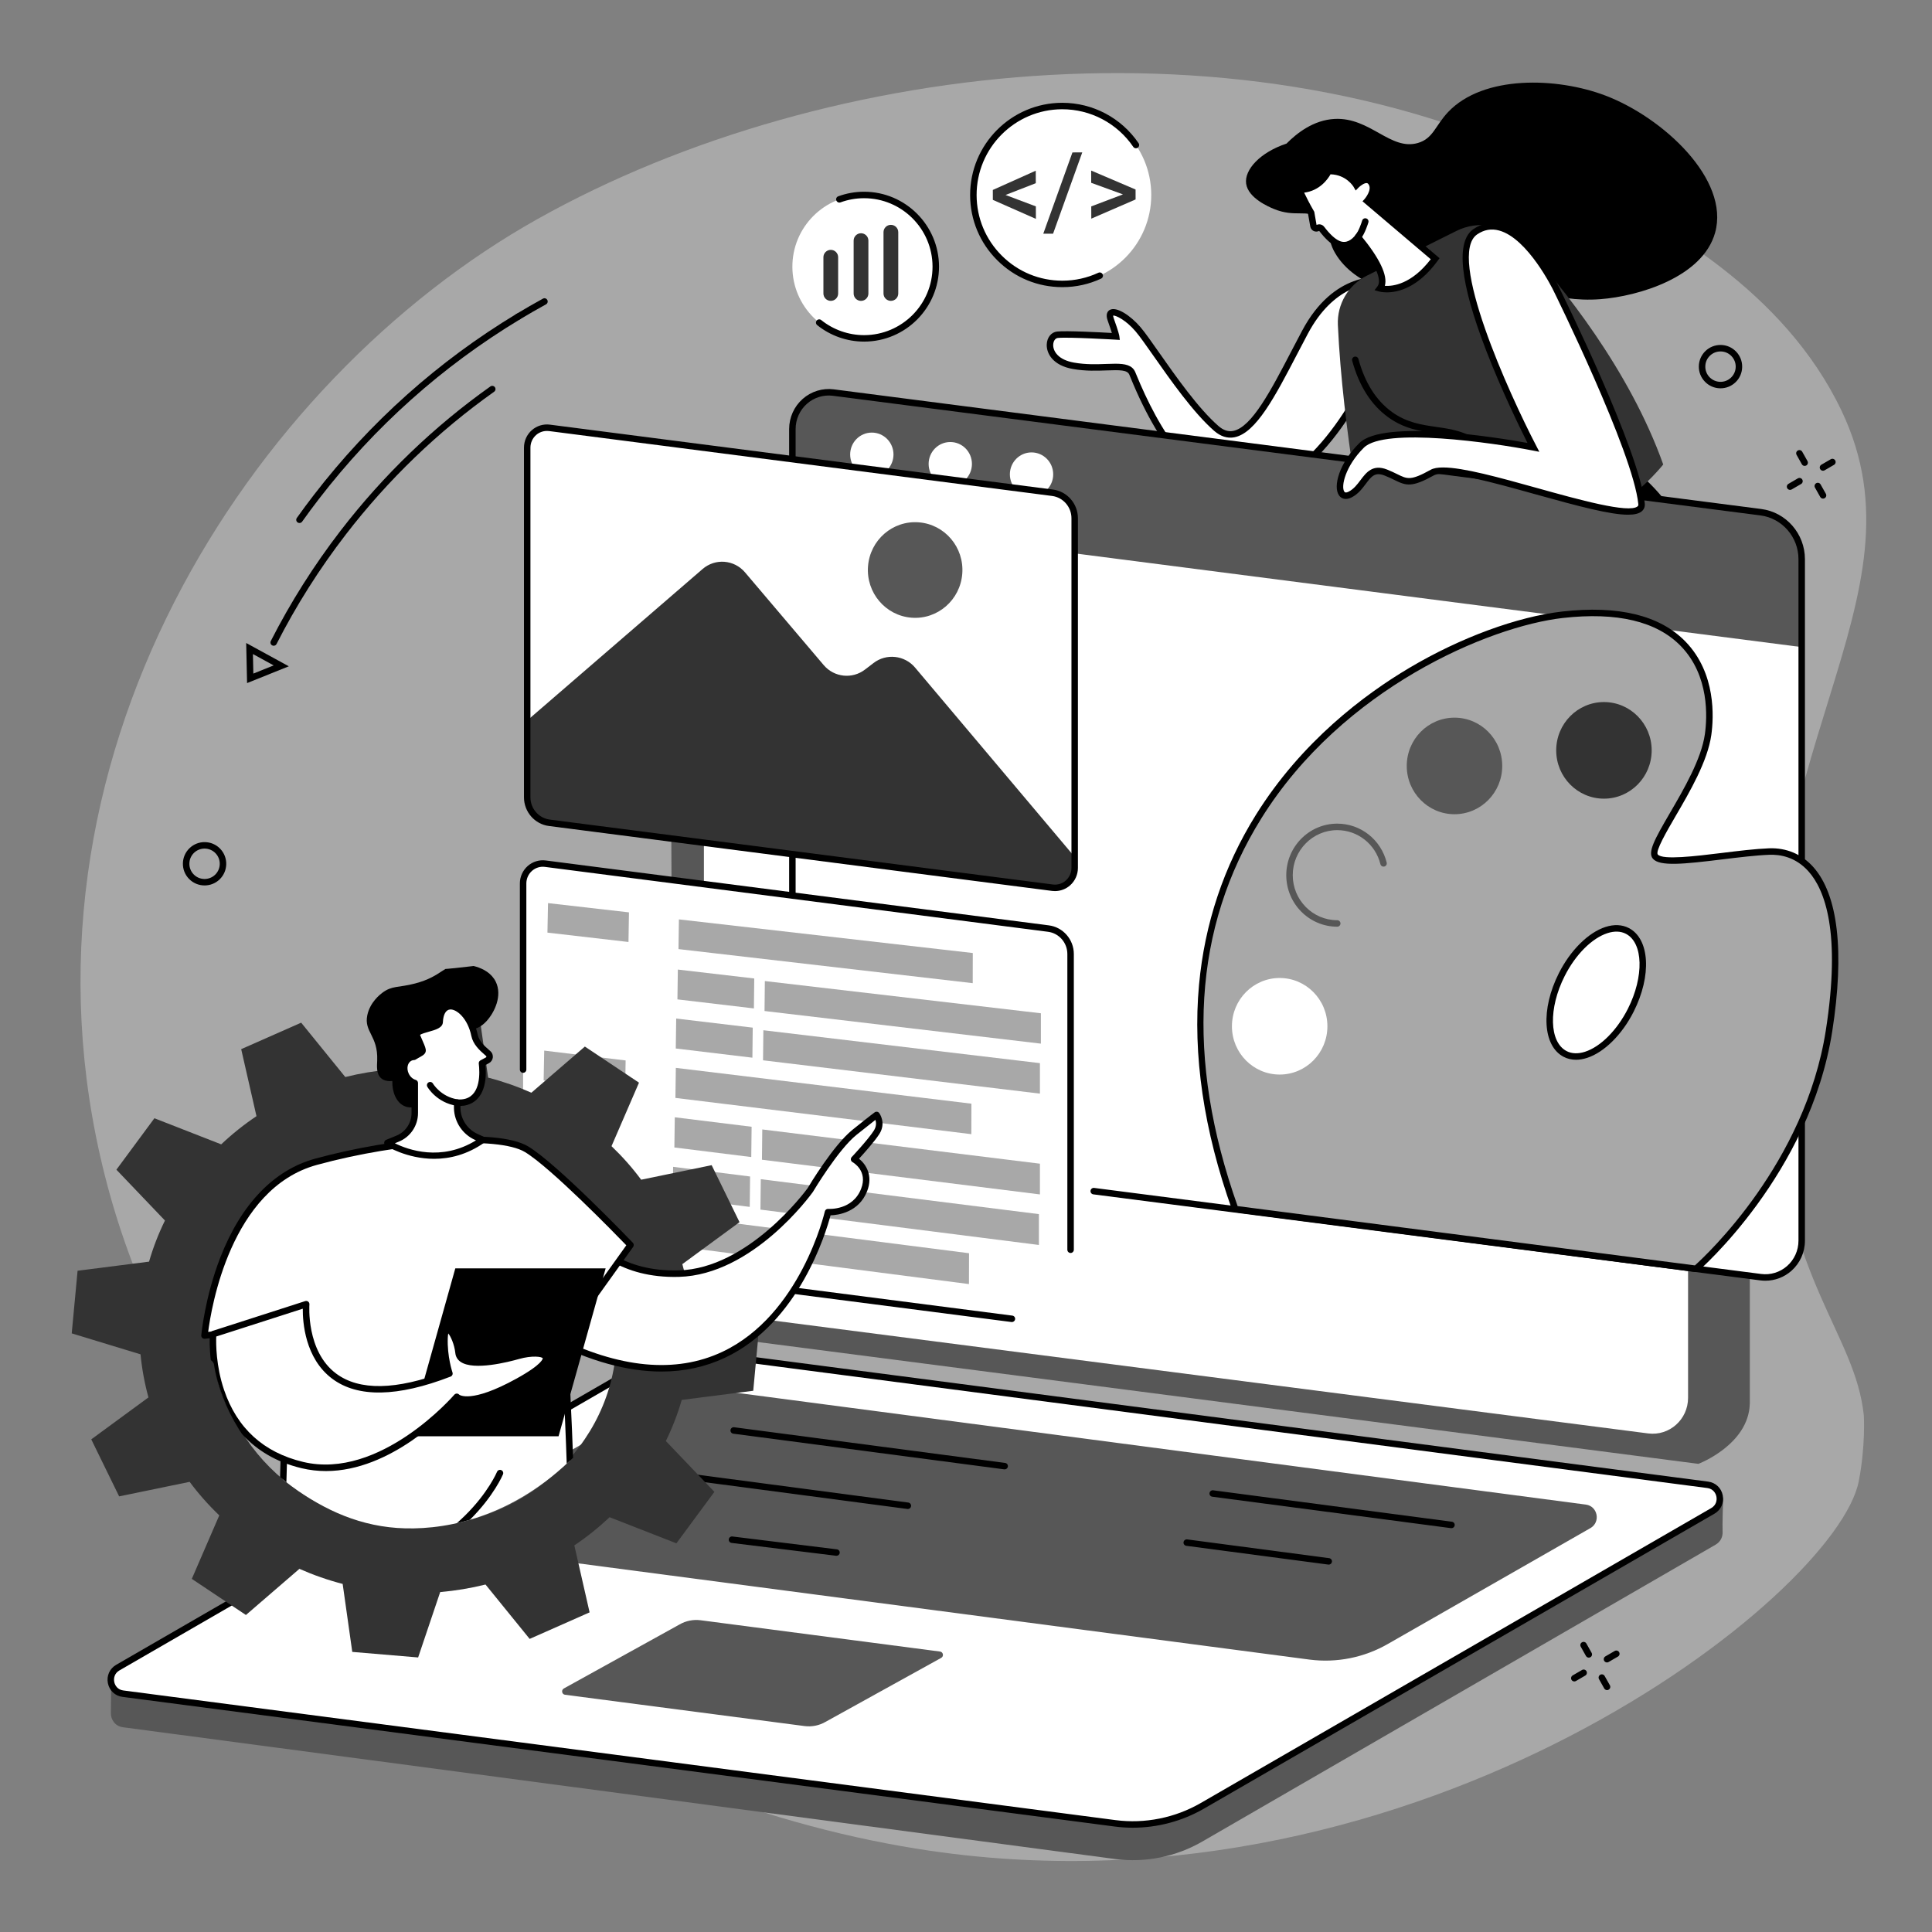 <svg xmlns="http://www.w3.org/2000/svg" xmlns:xlink="http://www.w3.org/1999/xlink" width="500" zoomAndPan="magnify" viewBox="0 0 375 375" height="500" preserveAspectRatio="xMidYMid meet" version="1.0"><rect x="0" y="0" width="375" height="375" fill="#808080" stroke="none"/><defs><clipPath id="0e05e458fe"><path d="M 106.727 216.402 L 170.828 216.402 L 170.828 265.668 L 106.727 265.668 Z M 106.727 216.402 " clip-rule="nonzero"/></clipPath><clipPath id="fa9707b15f"><path d="M 15.941 253.133 C 15.676 256.547 41.023 261.59 41.527 264.82 C 42.875 273.469 48.426 282.152 55.543 287.656 C 61.617 292.348 68.676 295.984 77.07 296.574 C 85.152 297.145 98.254 295.258 110.438 283.688 C 128.473 266.555 161.191 269.652 162.211 256.582 C 162.293 255.531 171.879 232.301 172.152 231.301 C 191.691 159.746 101.598 189.668 80.867 188.211 C 59.035 186.672 17.562 232.379 15.941 253.133 Z M 15.941 253.133 " clip-rule="nonzero"/></clipPath><clipPath id="718cd7d561"><path d="M 106.156 215.641 L 171.398 215.641 L 171.398 266.238 L 106.156 266.238 Z M 106.156 215.641 " clip-rule="nonzero"/></clipPath><clipPath id="fea794e89c"><path d="M 15.941 253.133 C 15.676 256.547 41.023 261.59 41.527 264.82 C 42.875 273.469 48.426 282.152 55.543 287.656 C 61.617 292.348 68.676 295.984 77.07 296.574 C 85.152 297.145 98.254 295.258 110.438 283.688 C 128.473 266.555 161.191 269.652 162.211 256.582 C 162.293 255.531 171.879 232.301 172.152 231.301 C 191.691 159.746 101.598 189.668 80.867 188.211 C 59.035 186.672 17.562 232.379 15.941 253.133 Z M 15.941 253.133 " clip-rule="nonzero"/></clipPath><clipPath id="242e1ff190"><path d="M 39.582 221.156 L 122.516 221.156 L 122.516 296.672 L 39.582 296.672 Z M 39.582 221.156 " clip-rule="nonzero"/></clipPath><clipPath id="e68d474f6f"><path d="M 15.941 253.133 C 15.676 256.547 41.023 261.59 41.527 264.82 C 42.875 273.469 48.426 282.152 55.543 287.656 C 61.617 292.348 68.676 295.984 77.07 296.574 C 85.152 297.145 98.254 295.258 110.438 283.688 C 128.473 266.555 161.191 269.652 162.211 256.582 C 162.293 255.531 171.879 232.301 172.152 231.301 C 191.691 159.746 101.598 189.668 80.867 188.211 C 59.035 186.672 17.562 232.379 15.941 253.133 Z M 15.941 253.133 " clip-rule="nonzero"/></clipPath><clipPath id="b61dda77fe"><path d="M 39.012 220.398 L 123.086 220.398 L 123.086 296.672 L 39.012 296.672 Z M 39.012 220.398 " clip-rule="nonzero"/></clipPath><clipPath id="490a5b03be"><path d="M 15.941 253.133 C 15.676 256.547 41.023 261.59 41.527 264.82 C 42.875 273.469 48.426 282.152 55.543 287.656 C 61.617 292.348 68.676 295.984 77.07 296.574 C 85.152 297.145 98.254 295.258 110.438 283.688 C 128.473 266.555 161.191 269.652 162.211 256.582 C 162.293 255.531 171.879 232.301 172.152 231.301 C 191.691 159.746 101.598 189.668 80.867 188.211 C 59.035 186.672 17.562 232.379 15.941 253.133 Z M 15.941 253.133 " clip-rule="nonzero"/></clipPath><clipPath id="772cd63ea0"><path d="M 66.594 285.258 L 97.789 285.258 L 97.789 296.672 L 66.594 296.672 Z M 66.594 285.258 " clip-rule="nonzero"/></clipPath><clipPath id="771349d383"><path d="M 15.941 253.133 C 15.676 256.547 41.023 261.59 41.527 264.82 C 42.875 273.469 48.426 282.152 55.543 287.656 C 61.617 292.348 68.676 295.984 77.07 296.574 C 85.152 297.145 98.254 295.258 110.438 283.688 C 128.473 266.555 161.191 269.652 162.211 256.582 C 162.293 255.531 171.879 232.301 172.152 231.301 C 191.691 159.746 101.598 189.668 80.867 188.211 C 59.035 186.672 17.562 232.379 15.941 253.133 Z M 15.941 253.133 " clip-rule="nonzero"/></clipPath><clipPath id="81cd19871f"><path d="M 79.148 246.074 L 117.57 246.074 L 117.57 278.793 L 79.148 278.793 Z M 79.148 246.074 " clip-rule="nonzero"/></clipPath><clipPath id="379239baf8"><path d="M 15.941 253.133 C 15.676 256.547 41.023 261.59 41.527 264.82 C 42.875 273.469 48.426 282.152 55.543 287.656 C 61.617 292.348 68.676 295.984 77.07 296.574 C 85.152 297.145 98.254 295.258 110.438 283.688 C 128.473 266.555 161.191 269.652 162.211 256.582 C 162.293 255.531 171.879 232.301 172.152 231.301 C 191.691 159.746 101.598 189.668 80.867 188.211 C 59.035 186.672 17.562 232.379 15.941 253.133 Z M 15.941 253.133 " clip-rule="nonzero"/></clipPath><clipPath id="e70e140fd1"><path d="M 41.293 253.113 L 106 253.113 L 106 285 L 41.293 285 Z M 41.293 253.113 " clip-rule="nonzero"/></clipPath><clipPath id="569c242123"><path d="M 15.941 253.133 C 15.676 256.547 41.023 261.59 41.527 264.82 C 42.875 273.469 48.426 282.152 55.543 287.656 C 61.617 292.348 68.676 295.984 77.07 296.574 C 85.152 297.145 98.254 295.258 110.438 283.688 C 128.473 266.555 161.191 269.652 162.211 256.582 C 162.293 255.531 171.879 232.301 172.152 231.301 C 191.691 159.746 101.598 189.668 80.867 188.211 C 59.035 186.672 17.562 232.379 15.941 253.133 Z M 15.941 253.133 " clip-rule="nonzero"/></clipPath><clipPath id="d1e1d12263"><path d="M 40.535 252.352 L 106.727 252.352 L 106.727 285.641 L 40.535 285.641 Z M 40.535 252.352 " clip-rule="nonzero"/></clipPath><clipPath id="34f3028054"><path d="M 15.941 253.133 C 15.676 256.547 41.023 261.59 41.527 264.82 C 42.875 273.469 48.426 282.152 55.543 287.656 C 61.617 292.348 68.676 295.984 77.07 296.574 C 85.152 297.145 98.254 295.258 110.438 283.688 C 128.473 266.555 161.191 269.652 162.211 256.582 C 162.293 255.531 171.879 232.301 172.152 231.301 C 191.691 159.746 101.598 189.668 80.867 188.211 C 59.035 186.672 17.562 232.379 15.941 253.133 Z M 15.941 253.133 " clip-rule="nonzero"/></clipPath><clipPath id="dc0d384801"><path d="M 71.156 187.109 L 96.836 187.109 L 96.836 215 L 71.156 215 Z M 71.156 187.109 " clip-rule="nonzero"/></clipPath><clipPath id="ea5c0e5f5b"><path d="M 15.941 253.133 C 15.676 256.547 41.023 261.59 41.527 264.82 C 42.875 273.469 48.426 282.152 55.543 287.656 C 61.617 292.348 68.676 295.984 77.07 296.574 C 85.152 297.145 98.254 295.258 110.438 283.688 C 128.473 266.555 161.191 269.652 162.211 256.582 C 162.293 255.531 171.879 232.301 172.152 231.301 C 191.691 159.746 101.598 189.668 80.867 188.211 C 59.035 186.672 17.562 232.379 15.941 253.133 Z M 15.941 253.133 " clip-rule="nonzero"/></clipPath><clipPath id="8885f05924"><path d="M 75.152 195.289 L 95.125 195.289 L 95.125 224.391 L 75.152 224.391 Z M 75.152 195.289 " clip-rule="nonzero"/></clipPath><clipPath id="c89638fe1f"><path d="M 15.941 253.133 C 15.676 256.547 41.023 261.59 41.527 264.82 C 42.875 273.469 48.426 282.152 55.543 287.656 C 61.617 292.348 68.676 295.984 77.07 296.574 C 85.152 297.145 98.254 295.258 110.438 283.688 C 128.473 266.555 161.191 269.652 162.211 256.582 C 162.293 255.531 171.879 232.301 172.152 231.301 C 191.691 159.746 101.598 189.668 80.867 188.211 C 59.035 186.672 17.562 232.379 15.941 253.133 Z M 15.941 253.133 " clip-rule="nonzero"/></clipPath><clipPath id="a053a28c1b"><path d="M 74.391 194.527 L 95.695 194.527 L 95.695 224.961 L 74.391 224.961 Z M 74.391 194.527 " clip-rule="nonzero"/></clipPath><clipPath id="accf77c7bf"><path d="M 15.941 253.133 C 15.676 256.547 41.023 261.59 41.527 264.82 C 42.875 273.469 48.426 282.152 55.543 287.656 C 61.617 292.348 68.676 295.984 77.07 296.574 C 85.152 297.145 98.254 295.258 110.438 283.688 C 128.473 266.555 161.191 269.652 162.211 256.582 C 162.293 255.531 171.879 232.301 172.152 231.301 C 191.691 159.746 101.598 189.668 80.867 188.211 C 59.035 186.672 17.562 232.379 15.941 253.133 Z M 15.941 253.133 " clip-rule="nonzero"/></clipPath><clipPath id="9a277495c0"><path d="M 82.762 210 L 89.418 210 L 89.418 214.691 L 82.762 214.691 Z M 82.762 210 " clip-rule="nonzero"/></clipPath><clipPath id="a901f78fcf"><path d="M 15.941 253.133 C 15.676 256.547 41.023 261.59 41.527 264.82 C 42.875 273.469 48.426 282.152 55.543 287.656 C 61.617 292.348 68.676 295.984 77.07 296.574 C 85.152 297.145 98.254 295.258 110.438 283.688 C 128.473 266.555 161.191 269.652 162.211 256.582 C 162.293 255.531 171.879 232.301 172.152 231.301 C 191.691 159.746 101.598 189.668 80.867 188.211 C 59.035 186.672 17.562 232.379 15.941 253.133 Z M 15.941 253.133 " clip-rule="nonzero"/></clipPath></defs><path fill="#a8a8a8" d="M 343.887 213.047 C 338.262 146.254 374.996 116.598 357.453 79.75 C 346.195 56.113 322.543 43.633 308.117 35.777 C 245.746 1.816 160.785 10.855 104.316 42.523 C 48.574 73.781 -0.004 147.793 20.359 228.203 C 40.801 308.93 120.359 350.434 180.535 359.234 C 276.094 373.207 356.375 309.637 360.77 287.57 C 362.125 280.766 361.77 274.738 361.77 274.738 C 360.074 258.809 346.945 249.348 343.887 213.047 " fill-opacity="1" fill-rule="nonzero"/><path fill="#000000" d="M 259.133 49.102 C 263.125 55.914 272.496 57.254 274.598 57.488 C 283.141 58.445 289.441 54.34 291.148 53.145 C 294.105 54.961 301.273 58.789 310.629 58.07 C 318.023 57.508 330.488 53.812 332.902 45.164 C 335.789 34.812 322.766 22.789 311.59 18.543 C 302.215 14.984 287.93 14.527 281.09 21.734 C 278.578 24.383 278.188 26.887 275.223 27.75 C 269.895 29.305 265.98 22.75 259.078 23.082 C 254.938 23.285 251.707 25.863 249.711 27.871 C 244.617 29.555 241.492 32.934 241.875 35.652 C 242.27 38.488 246.414 40.207 247.223 40.543 C 251.418 42.281 253.645 40.527 256.129 42.348 C 258.332 43.965 257.438 46.211 259.133 49.102 " fill-opacity="1" fill-rule="nonzero"/><path fill="#000000" d="M 333.949 128.961 C 332.816 101.199 316.812 90.965 316.812 90.965 L 283.824 99.191 L 270.215 128.961 L 333.949 128.961 " fill-opacity="1" fill-rule="nonzero"/><path fill="#ffffff" d="M 268.191 54.453 C 268.191 54.453 259.387 53.039 253.293 64.488 C 247.195 75.941 241.875 88.211 236.074 83.152 C 230.277 78.098 223.555 67.016 220.875 63.895 C 218.195 60.773 214.629 59.359 215.598 62.035 C 216.559 64.715 216.637 65.309 216.637 65.309 C 216.637 65.309 207.379 64.75 205.262 64.973 C 203.141 65.195 202.672 70.004 208.359 71.004 C 214.047 72.004 218.77 70.129 219.773 72.469 C 220.777 74.812 229.918 99.324 244.527 95.086 C 259.141 90.848 267.785 68.07 267.785 68.07 L 268.191 54.453 " fill-opacity="1" fill-rule="nonzero"/><path fill="#000000" d="M 216.477 70.598 C 218.348 70.598 219.77 70.855 220.352 72.223 C 220.402 72.344 220.48 72.523 220.574 72.754 C 224.48 82.312 232.766 97.844 244.355 94.48 C 258.023 90.512 266.527 69.551 267.16 67.941 L 267.551 55.023 C 265.594 54.938 258.852 55.383 253.848 64.785 C 253.16 66.07 252.484 67.367 251.82 68.648 C 247.508 76.93 243.785 84.082 239.578 84.879 C 238.227 85.133 236.91 84.711 235.664 83.625 C 231.645 80.121 227.211 73.801 223.973 69.184 C 222.5 67.082 221.227 65.27 220.398 64.301 C 218.5 62.086 216.555 61.191 216.062 61.246 C 216.059 61.324 216.07 61.5 216.188 61.82 C 217.129 64.434 217.246 65.117 217.262 65.227 L 217.355 65.98 L 216.602 65.934 C 216.508 65.93 207.367 65.383 205.328 65.598 C 204.824 65.648 204.453 66.191 204.426 66.914 C 204.383 68.18 205.414 69.848 208.469 70.383 C 210.773 70.789 212.883 70.711 214.746 70.641 C 215.355 70.617 215.934 70.598 216.477 70.598 Z M 241.168 96.203 C 233.152 96.203 225.531 88.219 219.41 73.23 C 219.32 73.008 219.246 72.832 219.199 72.715 C 218.801 71.793 217.34 71.801 214.789 71.898 C 212.965 71.965 210.688 72.051 208.25 71.621 C 204.402 70.945 203.109 68.641 203.172 66.871 C 203.219 65.504 204.051 64.465 205.195 64.348 C 206.977 64.16 213.441 64.496 215.812 64.629 C 215.668 64.148 215.422 63.398 215.008 62.246 C 214.523 60.914 215.039 60.371 215.387 60.168 C 216.688 59.41 219.445 61.258 221.352 63.484 C 222.223 64.496 223.508 66.332 225 68.461 C 228.203 73.023 232.586 79.277 236.488 82.676 C 237.441 83.512 238.379 83.828 239.344 83.645 C 242.953 82.961 246.719 75.727 250.703 68.066 C 251.375 66.781 252.051 65.48 252.738 64.195 C 258.973 52.48 267.918 53.77 268.293 53.828 L 268.84 53.918 L 268.41 68.195 L 268.371 68.293 C 268.016 69.238 259.445 91.406 244.703 95.688 C 243.52 96.031 242.34 96.203 241.168 96.203 " fill-opacity="1" fill-rule="nonzero"/><path fill="#000000" d="M 308.859 97.738 C 308.859 97.738 290.629 110.113 265.191 106.469 C 265.191 106.469 268.633 99.828 274.508 97.445 C 280.387 95.062 308.859 97.738 308.859 97.738 " fill-opacity="1" fill-rule="nonzero"/><path fill="#333333" d="M 265.32 53.5 L 282.66 44.836 C 287.059 42.641 292.383 43.637 295.68 47.277 C 303.246 55.629 316.281 71.773 322.832 90.156 C 322.832 90.156 311.051 105.188 295.469 104.141 C 279.887 103.094 270.703 102.094 265.191 106.469 C 265.191 106.469 260.605 83.422 259.68 63.07 C 259.5 59.047 261.715 55.297 265.32 53.5 " fill-opacity="1" fill-rule="nonzero"/><path fill="#000000" d="M 292.938 100.586 C 292.617 100.586 292.344 100.34 292.312 100.016 C 291.73 93.762 289.777 89.316 286.512 86.801 C 284.023 84.887 281.383 84.508 278.59 84.105 C 275.621 83.68 272.551 83.238 269.418 80.965 C 266.129 78.578 263.789 74.895 262.457 70.012 C 262.363 69.672 262.562 69.328 262.898 69.238 C 263.234 69.145 263.578 69.344 263.668 69.68 C 264.922 74.281 267.105 77.734 270.156 79.949 C 273.035 82.039 275.949 82.457 278.766 82.863 C 281.598 83.27 284.527 83.691 287.281 85.809 C 290.832 88.539 292.945 93.281 293.562 99.898 C 293.598 100.242 293.344 100.551 293 100.582 C 292.977 100.586 292.957 100.586 292.938 100.586 " fill-opacity="1" fill-rule="nonzero"/><path fill="#ffffff" d="M 265.359 39.012 C 265.387 38.98 267.164 36.953 266.191 35.465 C 265.211 33.969 263.27 35.949 263.27 35.949 C 263.27 35.949 261.625 33.105 257.875 33.207 C 257.875 33.207 256.273 36.844 252.184 36.828 C 252.184 36.828 253.117 38.957 254.496 41.32 L 254.941 43.867 C 255.008 44.25 255.438 44.449 255.773 44.25 C 256.027 44.102 256.348 44.168 256.527 44.402 C 257.539 45.73 258.637 46.848 259.715 47.328 C 261.219 48.008 262.57 47.312 263.582 46.016 C 265.977 48.914 269.508 53.844 267.859 55.977 C 267.859 55.977 273.242 57.535 278.562 50.219 L 265.359 39.012 " fill-opacity="1" fill-rule="nonzero"/><path fill="#000000" d="M 268.797 55.484 C 270.336 55.586 273.953 55.199 277.703 50.316 L 264.465 39.074 L 264.891 38.598 C 264.922 38.559 266.355 36.863 265.66 35.809 C 265.52 35.586 265.387 35.547 265.285 35.535 C 264.797 35.488 264 36.102 263.719 36.387 L 263.141 36.98 L 262.727 36.262 C 262.668 36.168 261.312 33.922 258.258 33.832 C 257.746 34.742 256.188 37.004 253.137 37.395 C 253.531 38.223 254.207 39.574 255.039 41.004 L 255.098 41.102 L 255.543 43.66 C 256.055 43.414 256.676 43.562 257.023 44.023 C 258.109 45.445 259.102 46.367 259.969 46.754 C 261.34 47.367 262.422 46.48 263.09 45.625 L 263.574 45.008 L 264.07 45.609 C 267.793 50.129 269.379 53.441 268.797 55.484 Z M 269.184 56.75 C 268.305 56.75 267.758 56.602 267.688 56.582 L 266.797 56.324 L 267.363 55.59 C 268.324 54.352 266.906 51.156 263.562 46.984 C 262.34 48.199 260.875 48.539 259.457 47.902 C 258.402 47.43 257.258 46.391 256.051 44.816 C 255.727 44.988 255.332 45 254.996 44.848 C 254.641 44.684 254.391 44.355 254.324 43.973 L 253.895 41.539 C 252.543 39.211 251.645 37.164 251.605 37.078 L 251.219 36.191 L 252.184 36.195 C 252.195 36.195 252.203 36.195 252.215 36.195 C 255.828 36.195 257.285 32.984 257.301 32.953 L 257.461 32.586 L 257.859 32.574 C 260.844 32.504 262.621 34.113 263.379 35.027 C 263.875 34.652 264.641 34.211 265.402 34.285 C 265.777 34.32 266.305 34.496 266.715 35.121 C 267.617 36.496 266.777 38.109 266.223 38.918 L 279.414 50.117 L 279.07 50.59 C 275.195 55.918 271.262 56.75 269.184 56.75 " fill-opacity="1" fill-rule="nonzero"/><path fill="#000000" d="M 263.582 46.641 C 263.441 46.641 263.301 46.594 263.184 46.492 C 262.914 46.27 262.879 45.871 263.105 45.609 C 263.703 44.898 264.238 43.355 264.395 42.816 C 264.492 42.484 264.844 42.293 265.176 42.391 C 265.508 42.488 265.699 42.836 265.602 43.172 C 265.574 43.262 264.953 45.363 264.066 46.418 C 263.941 46.566 263.762 46.641 263.582 46.641 " fill-opacity="1" fill-rule="nonzero"/><path fill="#575757" d="M 216.457 360.836 L 23.867 335.258 C 22.352 335.062 21.5 333.781 21.52 332.5 C 21.531 331.617 21.602 325.395 21.602 325.395 L 123.102 266.645 C 128.227 263.688 134.852 262.547 140.699 263.305 L 331.555 288.207 C 332.703 288.359 333.691 289.113 334.145 290.191 L 334.453 290.918 C 334.453 290.918 334.289 296.109 334.355 297.32 C 334.406 298.27 333.984 299.246 333.004 299.816 L 233.363 357.445 C 228.242 360.402 222.305 361.594 216.457 360.836 " fill-opacity="1" fill-rule="nonzero"/><path fill="#ffffff" d="M 216.457 353.91 L 23.852 328.742 C 21.293 328.41 20.621 324.977 22.859 323.684 L 121.965 266.426 C 127.086 263.469 133.02 262.277 138.871 263.035 L 331.477 288.203 C 334.035 288.535 334.707 291.965 332.469 293.258 L 233.359 350.52 C 228.242 353.477 222.309 354.668 216.457 353.91 " fill-opacity="1" fill-rule="nonzero"/><path fill="#000000" d="M 216.539 353.285 C 222.215 354.023 228.078 352.844 233.051 349.973 L 332.152 292.715 C 333.105 292.164 333.297 291.199 333.152 290.484 C 333.012 289.773 332.473 288.969 331.395 288.828 L 138.789 263.66 C 133.113 262.922 127.25 264.098 122.281 266.973 L 23.176 324.23 C 22.219 324.781 22.031 325.746 22.176 326.461 C 22.316 327.168 22.852 327.977 23.93 328.117 Z M 219.863 354.758 C 218.699 354.758 217.535 354.684 216.375 354.531 L 23.77 329.363 C 22.34 329.18 21.23 328.137 20.941 326.707 C 20.656 325.27 21.285 323.871 22.547 323.141 L 121.652 265.883 C 126.859 262.875 133.004 261.641 138.953 262.414 L 331.559 287.582 C 332.988 287.77 334.098 288.809 334.383 290.234 C 334.672 291.676 334.043 293.074 332.781 293.805 L 233.676 351.062 C 229.48 353.484 224.68 354.758 219.863 354.758 " fill-opacity="1" fill-rule="nonzero"/><path fill="#575757" d="M 254.168 322.125 L 87.152 300.145 C 84.844 299.844 84.234 296.742 86.258 295.574 L 125.527 273.117 C 130.152 270.445 135.512 269.371 140.797 270.055 L 307.809 292.039 C 310.117 292.34 310.727 295.434 308.703 296.602 L 269.434 319.062 C 264.809 321.734 259.449 322.809 254.168 322.125 " fill-opacity="1" fill-rule="nonzero"/><path fill="#575757" d="M 156.156 335.027 L 109.672 328.953 C 109.055 328.875 108.895 328.047 109.434 327.734 L 131.895 315.309 C 133.129 314.594 134.562 314.309 135.977 314.488 L 182.461 320.566 C 183.074 320.645 183.238 321.473 182.699 321.785 L 160.238 334.211 C 159 334.926 157.566 335.211 156.156 335.027 " fill-opacity="1" fill-rule="nonzero"/><path fill="#000000" d="M 281.73 296.617 C 281.703 296.617 281.676 296.617 281.648 296.613 L 235.309 290.512 C 234.961 290.469 234.719 290.152 234.766 289.809 C 234.812 289.465 235.125 289.223 235.469 289.266 L 281.812 295.367 C 282.156 295.414 282.398 295.727 282.355 296.074 C 282.312 296.387 282.043 296.617 281.73 296.617 " fill-opacity="1" fill-rule="nonzero"/><path fill="#000000" d="M 195.004 285.203 C 194.98 285.203 194.949 285.203 194.926 285.199 L 142.332 278.277 C 141.988 278.23 141.742 277.914 141.789 277.57 C 141.836 277.227 142.152 276.984 142.492 277.027 L 195.086 283.953 C 195.434 283.996 195.672 284.312 195.629 284.656 C 195.586 284.973 195.316 285.203 195.004 285.203 " fill-opacity="1" fill-rule="nonzero"/><path fill="#000000" d="M 257.906 303.691 C 257.883 303.691 257.852 303.688 257.824 303.684 L 230.266 300.043 C 229.922 299.996 229.676 299.684 229.723 299.34 C 229.77 298.992 230.086 298.754 230.43 298.797 L 257.988 302.438 C 258.336 302.484 258.574 302.801 258.531 303.145 C 258.488 303.461 258.219 303.691 257.906 303.691 " fill-opacity="1" fill-rule="nonzero"/><path fill="#000000" d="M 176.215 292.898 C 176.188 292.898 176.16 292.895 176.133 292.891 L 124.98 286.133 C 124.637 286.086 124.395 285.773 124.438 285.43 C 124.484 285.082 124.801 284.844 125.145 284.887 L 176.297 291.645 C 176.641 291.691 176.883 292.008 176.84 292.352 C 176.797 292.668 176.527 292.898 176.215 292.898 " fill-opacity="1" fill-rule="nonzero"/><path fill="#000000" d="M 162.363 301.977 C 162.34 301.977 162.312 301.977 162.285 301.973 L 142 299.48 C 141.656 299.438 141.414 299.125 141.457 298.777 C 141.496 298.434 141.812 298.188 142.156 298.23 L 162.441 300.727 C 162.785 300.77 163.031 301.082 162.984 301.426 C 162.949 301.746 162.676 301.977 162.363 301.977 " fill-opacity="1" fill-rule="nonzero"/><path fill="#575757" d="M 138.988 259.438 C 134.258 258.828 130.711 254.754 130.711 249.926 L 130.094 118.141 L 132.414 113.062 C 132.414 113.062 136.633 110.215 138.844 108.945 C 140.176 108.18 141.758 107.82 143.41 108.035 L 331.359 132.281 C 336.09 132.895 339.637 136.965 339.637 141.793 L 339.637 272.434 C 339.418 280.445 329.66 284.133 329.66 284.133 L 138.988 259.438 " fill-opacity="1" fill-rule="nonzero"/><path fill="#ffffff" d="M 319.902 278.227 L 144.359 255.582 C 139.941 255.012 136.629 251.207 136.629 246.699 L 136.629 124.684 C 136.629 120.488 140.266 117.25 144.375 117.777 L 319.922 140.426 C 324.34 140.992 327.652 144.797 327.652 149.309 L 327.652 271.324 C 327.652 275.52 324.016 278.758 319.902 278.227 " fill-opacity="1" fill-rule="nonzero"/><path fill="#ffffff" d="M 341.762 247.902 L 161.73 224.676 C 157.195 224.09 153.801 220.188 153.801 215.566 L 153.801 83.273 C 153.801 78.977 157.531 75.652 161.75 76.195 L 341.777 99.418 C 346.312 100.004 349.707 103.906 349.707 108.531 L 349.707 240.82 C 349.707 245.121 345.977 248.445 341.762 247.902 " fill-opacity="1" fill-rule="nonzero"/><path fill="#575757" d="M 153.801 100.344 L 153.801 83.273 C 153.801 78.977 157.531 75.652 161.75 76.195 L 341.777 99.418 C 346.312 100.004 349.707 103.906 349.707 108.531 L 349.707 125.602 L 153.801 100.344 " fill-opacity="1" fill-rule="nonzero"/><path fill="#000000" d="M 342.652 248.586 C 342.328 248.586 342.004 248.566 341.684 248.523 L 212.215 231.824 C 211.867 231.777 211.625 231.465 211.672 231.121 C 211.715 230.773 212.031 230.531 212.375 230.574 L 341.84 247.277 C 343.656 247.512 345.488 246.949 346.867 245.738 C 348.273 244.5 349.082 242.707 349.082 240.82 L 349.082 108.531 C 349.082 104.234 345.906 100.586 341.699 100.043 L 161.668 76.82 C 159.855 76.586 158.023 77.145 156.641 78.363 C 155.234 79.598 154.43 81.391 154.43 83.277 L 154.43 215.566 C 154.43 219.859 157.602 223.508 161.812 224.055 L 196.332 228.508 C 196.676 228.551 196.918 228.867 196.875 229.211 C 196.828 229.555 196.512 229.797 196.168 229.754 L 161.652 225.301 C 156.816 224.676 153.172 220.492 153.172 215.566 L 153.172 83.277 C 153.172 81.027 154.137 78.891 155.812 77.418 C 157.465 75.965 159.656 75.293 161.828 75.57 L 341.859 98.797 C 346.691 99.422 350.336 103.605 350.336 108.531 L 350.336 240.82 C 350.336 243.066 349.375 245.203 347.699 246.68 C 346.293 247.914 344.492 248.586 342.652 248.586 " fill-opacity="1" fill-rule="nonzero"/><path fill="#ffffff" d="M 173.426 88.215 C 173.426 90.566 171.539 92.473 169.219 92.473 C 166.895 92.473 165.016 90.566 165.016 88.215 C 165.016 85.867 166.895 83.965 169.219 83.965 C 171.539 83.965 173.426 85.867 173.426 88.215 " fill-opacity="1" fill-rule="nonzero"/><path fill="#ffffff" d="M 188.652 90.051 C 188.652 92.398 186.77 94.305 184.449 94.305 C 182.125 94.305 180.246 92.398 180.246 90.051 C 180.246 87.699 182.125 85.797 184.449 85.797 C 186.77 85.797 188.652 87.699 188.652 90.051 " fill-opacity="1" fill-rule="nonzero"/><path fill="#ffffff" d="M 204.426 92.07 C 204.426 94.418 202.543 96.32 200.219 96.32 C 197.898 96.32 196.016 94.418 196.016 92.07 C 196.016 89.719 197.898 87.812 200.219 87.812 C 202.543 87.812 204.426 89.719 204.426 92.07 " fill-opacity="1" fill-rule="nonzero"/><path fill="#a8a8a8" d="M 329.184 246.273 C 329.184 246.273 350.68 227.879 355.012 200.086 C 359.348 172.289 351.102 164.984 343.387 165.289 C 335.668 165.59 323.074 168.344 321.301 166.266 C 319.523 164.195 330.242 151.785 331.539 142.582 C 332.84 133.379 329.992 116.305 303.273 119.328 C 276.547 122.352 212.133 157.41 239.754 234.676 L 329.184 246.273 " fill-opacity="1" fill-rule="nonzero"/><path fill="#000000" d="M 240.219 234.102 L 328.98 245.613 C 331.195 243.629 350.371 225.77 354.391 199.988 C 357.363 180.945 354.207 172.703 351.035 169.145 C 348.527 166.324 345.508 165.828 343.414 165.914 C 340.766 166.016 337.504 166.418 334.344 166.801 C 326.816 167.727 322.137 168.211 320.824 166.676 C 319.762 165.434 321.148 162.922 324.129 157.805 C 326.848 153.141 330.238 147.328 330.918 142.492 C 331.371 139.266 331.828 131.141 326.238 125.395 C 321.566 120.594 313.863 118.762 303.344 119.949 C 289.082 121.566 260.594 133.547 244.832 158.832 C 231.594 180.066 230.043 205.391 240.219 234.102 Z M 329.184 246.902 C 329.156 246.902 329.129 246.898 329.102 246.895 L 239.676 235.297 C 239.441 235.266 239.246 235.109 239.164 234.887 C 233.645 219.445 231.477 204.73 232.73 191.152 C 233.824 179.254 237.539 168.156 243.766 158.168 C 252.645 143.922 264.855 134.793 273.535 129.645 C 283.422 123.773 294.516 119.688 303.203 118.699 C 314.125 117.469 322.18 119.422 327.141 124.52 C 333.117 130.664 332.645 139.258 332.164 142.668 C 331.445 147.746 327.992 153.676 325.211 158.441 C 323.539 161.312 321.25 165.242 321.781 165.859 C 322.719 166.961 329.082 166.184 334.191 165.559 C 337.375 165.168 340.668 164.762 343.363 164.656 C 346.742 164.527 349.73 165.789 351.973 168.305 C 356.777 173.703 358.047 184.723 355.637 200.18 C 351.312 227.883 329.809 246.566 329.594 246.754 C 329.477 246.848 329.332 246.902 329.184 246.902 " fill-opacity="1" fill-rule="nonzero"/><path fill="#ffffff" d="M 303.141 189.172 C 299.809 195.766 300.098 202.664 303.793 204.574 C 307.492 206.488 313.195 202.691 316.527 196.094 C 319.859 189.5 319.57 182.602 315.871 180.688 C 312.176 178.777 306.473 182.57 303.141 189.172 " fill-opacity="1" fill-rule="nonzero"/><path fill="#000000" d="M 303.699 189.453 C 300.527 195.734 300.695 202.266 304.082 204.02 C 305.078 204.535 306.312 204.578 307.656 204.145 C 310.676 203.168 313.859 199.973 315.969 195.812 C 319.141 189.531 318.965 183 315.582 181.25 C 314.582 180.73 313.348 180.688 312.012 181.121 C 308.988 182.098 305.805 185.289 303.699 189.453 Z M 305.902 205.699 C 305.039 205.699 304.234 205.508 303.508 205.133 C 299.441 203.031 299.035 195.895 302.578 188.887 C 304.828 184.434 308.293 181 311.625 179.922 C 313.285 179.387 314.855 179.457 316.156 180.133 C 320.223 182.234 320.629 189.371 317.086 196.379 C 314.836 200.832 311.367 204.262 308.043 205.34 C 307.301 205.578 306.586 205.699 305.902 205.699 " fill-opacity="1" fill-rule="nonzero"/><path fill="#333333" d="M 320.59 145.645 C 320.59 150.82 316.441 155.02 311.324 155.02 C 306.207 155.02 302.059 150.82 302.059 145.645 C 302.059 140.469 306.207 136.27 311.324 136.27 C 316.441 136.27 320.59 140.469 320.59 145.645 " fill-opacity="1" fill-rule="nonzero"/><path fill="#575757" d="M 291.582 148.668 C 291.582 153.844 287.434 158.039 282.316 158.039 C 277.199 158.039 273.051 153.844 273.051 148.668 C 273.051 143.488 277.199 139.297 282.316 139.297 C 287.434 139.297 291.582 143.488 291.582 148.668 " fill-opacity="1" fill-rule="nonzero"/><path fill="#a8a8a8" d="M 268.824 169.871 C 268.824 175.047 264.676 179.242 259.559 179.242 C 254.441 179.242 250.293 175.047 250.293 169.871 C 250.293 164.695 254.441 160.5 259.559 160.5 C 264.676 160.5 268.824 164.695 268.824 169.871 " fill-opacity="1" fill-rule="nonzero"/><path fill="#ffffff" d="M 257.648 199.199 C 257.648 204.375 253.5 208.57 248.383 208.57 C 243.266 208.57 239.117 204.375 239.117 199.199 C 239.117 194.023 243.266 189.828 248.383 189.828 C 253.5 189.828 257.648 194.023 257.648 199.199 " fill-opacity="1" fill-rule="nonzero"/><path fill="#575757" d="M 259.559 179.871 C 254.102 179.871 249.664 175.383 249.664 169.871 C 249.664 164.355 254.102 159.867 259.559 159.867 C 264.105 159.867 268.051 162.977 269.156 167.43 C 269.242 167.766 269.035 168.109 268.699 168.191 C 268.359 168.273 268.02 168.07 267.938 167.734 C 266.973 163.844 263.527 161.129 259.559 161.129 C 254.797 161.129 250.922 165.047 250.922 169.871 C 250.922 174.691 254.797 178.613 259.559 178.613 C 259.906 178.613 260.188 178.895 260.188 179.242 C 260.188 179.59 259.906 179.871 259.559 179.871 " fill-opacity="1" fill-rule="nonzero"/><path fill="#ffffff" d="M 203.492 256.895 L 105.84 244.297 C 103.379 243.98 101.535 241.863 101.535 239.352 L 101.535 171.477 C 101.535 169.145 103.559 167.34 105.848 167.637 L 203.5 180.234 C 205.961 180.551 207.805 182.668 207.805 185.176 L 207.805 253.055 C 207.805 255.387 205.777 257.188 203.492 256.895 " fill-opacity="1" fill-rule="nonzero"/><path fill="#000000" d="M 196.41 256.609 C 196.383 256.609 196.359 256.609 196.328 256.605 L 126.527 247.598 C 126.184 247.555 125.941 247.238 125.984 246.895 C 126.027 246.551 126.344 246.309 126.688 246.352 L 196.492 255.359 C 196.836 255.402 197.078 255.719 197.035 256.062 C 196.992 256.379 196.723 256.609 196.41 256.609 " fill-opacity="1" fill-rule="nonzero"/><path fill="#000000" d="M 207.801 243.203 C 207.453 243.203 207.172 242.918 207.172 242.57 L 207.172 185.176 C 207.172 182.988 205.562 181.133 203.418 180.859 L 105.766 168.262 C 104.863 168.141 103.953 168.426 103.27 169.027 C 102.566 169.645 102.164 170.539 102.164 171.477 L 102.164 207.609 C 102.164 207.953 101.883 208.234 101.535 208.234 C 101.191 208.234 100.906 207.953 100.906 207.609 L 100.906 171.477 C 100.906 170.176 101.465 168.938 102.438 168.082 C 103.395 167.242 104.668 166.852 105.93 167.016 L 203.582 179.613 C 206.348 179.969 208.43 182.359 208.43 185.176 L 208.43 242.57 C 208.43 242.918 208.148 243.203 207.801 243.203 " fill-opacity="1" fill-rule="nonzero"/><path fill="#ffffff" d="M 204.285 172.301 L 106.633 159.707 C 104.172 159.387 102.328 157.27 102.328 154.762 L 102.328 86.887 C 102.328 84.555 104.355 82.75 106.641 83.047 L 204.293 95.645 C 206.75 95.961 208.598 98.078 208.598 100.586 L 208.598 168.465 C 208.598 170.793 206.574 172.598 204.285 172.301 " fill-opacity="1" fill-rule="nonzero"/><path fill="#575757" d="M 186.777 111.344 C 186.391 116.457 181.98 120.285 176.93 119.895 C 171.875 119.5 168.094 115.039 168.48 109.93 C 168.867 104.816 173.277 100.992 178.328 101.383 C 183.383 101.773 187.168 106.234 186.777 111.344 " fill-opacity="1" fill-rule="nonzero"/><path fill="#333333" d="M 204.355 172.305 C 206.645 172.598 208.738 170.797 208.738 168.461 L 208.738 166.5 L 177.613 129.574 C 175.586 127.168 172.02 126.785 169.539 128.703 L 167.91 129.949 C 165.438 131.859 161.906 131.484 159.879 129.094 L 144.609 111.098 C 142.496 108.613 138.82 108.324 136.359 110.457 L 102.395 139.789 L 102.395 154.766 C 102.395 157.27 104.242 159.391 106.699 159.707 L 204.355 172.305 " fill-opacity="1" fill-rule="nonzero"/><path fill="#000000" d="M 106.156 83.645 C 105.395 83.645 104.645 83.922 104.062 84.434 C 103.359 85.051 102.957 85.945 102.957 86.887 L 102.957 154.762 C 102.957 156.949 104.574 158.805 106.711 159.082 L 204.367 171.68 C 205.266 171.797 206.176 171.516 206.863 170.914 C 207.566 170.297 207.969 169.402 207.969 168.461 L 207.969 100.586 C 207.969 98.398 206.352 96.543 204.215 96.266 L 106.562 83.668 C 106.426 83.652 106.293 83.645 106.156 83.645 Z M 204.766 172.961 C 204.582 172.961 204.391 172.949 204.203 172.926 L 106.551 160.328 C 103.785 159.973 101.703 157.578 101.703 154.762 L 101.703 86.887 C 101.703 85.582 102.258 84.348 103.23 83.492 C 104.191 82.648 105.461 82.262 106.723 82.422 L 204.375 95.02 C 207.137 95.375 209.223 97.77 209.223 100.586 L 209.223 168.461 C 209.223 169.766 208.664 171 207.695 171.855 C 206.879 172.574 205.836 172.961 204.766 172.961 " fill-opacity="1" fill-rule="nonzero"/><path fill="#a8a8a8" d="M 121.988 182.84 L 106.258 181.02 L 106.371 175.293 L 122.082 177.09 L 121.988 182.84 " fill-opacity="1" fill-rule="nonzero"/><path fill="#a8a8a8" d="M 188.805 190.832 L 131.695 184.219 L 131.777 178.453 L 188.816 184.98 L 188.805 190.832 " fill-opacity="1" fill-rule="nonzero"/><path fill="#a8a8a8" d="M 121.34 211.652 L 105.52 209.715 L 105.633 203.922 L 121.434 205.832 L 121.34 211.652 " fill-opacity="1" fill-rule="nonzero"/><path fill="#a8a8a8" d="M 188.535 220.141 L 131.098 213.105 L 131.18 207.273 L 188.551 214.223 L 188.535 220.141 " fill-opacity="1" fill-rule="nonzero"/><path fill="#a8a8a8" d="M 120.504 240.25 L 104.598 238.195 L 104.711 232.336 L 120.602 234.363 L 120.504 240.25 " fill-opacity="1" fill-rule="nonzero"/><path fill="#a8a8a8" d="M 188.074 249.238 L 130.316 241.777 L 130.402 235.879 L 188.09 243.25 L 188.074 249.238 " fill-opacity="1" fill-rule="nonzero"/><path fill="#a8a8a8" d="M 146.332 195.734 L 131.488 193.98 L 131.57 188.191 L 146.398 189.922 L 146.332 195.734 " fill-opacity="1" fill-rule="nonzero"/><path fill="#a8a8a8" d="M 202.035 202.57 L 148.395 196.238 L 148.457 190.422 L 202.035 196.676 L 202.035 202.57 " fill-opacity="1" fill-rule="nonzero"/><path fill="#a8a8a8" d="M 146.039 205.297 L 131.168 203.512 L 131.25 197.699 L 146.105 199.465 L 146.039 205.297 " fill-opacity="1" fill-rule="nonzero"/><path fill="#a8a8a8" d="M 201.848 212.273 L 148.105 205.805 L 148.168 199.969 L 201.848 206.355 L 201.848 212.273 " fill-opacity="1" fill-rule="nonzero"/><path fill="#a8a8a8" d="M 145.82 224.582 L 130.895 222.723 L 130.977 216.863 L 145.887 218.703 L 145.82 224.582 " fill-opacity="1" fill-rule="nonzero"/><path fill="#a8a8a8" d="M 201.848 231.836 L 147.895 225.102 L 147.957 219.223 L 201.848 225.871 L 201.848 231.836 " fill-opacity="1" fill-rule="nonzero"/><path fill="#a8a8a8" d="M 145.523 234.258 L 130.57 232.359 L 130.652 226.48 L 145.59 228.355 L 145.523 234.258 " fill-opacity="1" fill-rule="nonzero"/><path fill="#a8a8a8" d="M 201.652 241.648 L 147.602 234.785 L 147.668 228.879 L 201.652 235.66 L 201.652 241.648 " fill-opacity="1" fill-rule="nonzero"/><path fill="#333333" d="M 41.738 256.512 C 43.332 236.07 62.055 220.73 83.559 222.246 C 105.059 223.758 121.195 241.559 119.602 261.996 C 118.008 282.434 99.289 297.777 77.785 296.262 C 56.285 294.746 40.145 276.949 41.738 256.512 Z M 28.816 271.238 L 17.715 279.379 L 23.125 290.445 L 36.809 287.625 C 38.512 289.922 40.438 292.098 42.562 294.133 L 37.23 306.457 L 47.734 313.469 L 58.117 304.512 C 60.855 305.723 63.66 306.703 66.512 307.441 L 68.375 320.633 L 81.16 321.711 L 85.441 309.02 C 88.41 308.762 91.355 308.273 94.238 307.555 L 102.805 318.109 L 114.441 312.961 L 111.477 299.957 C 113.895 298.34 116.18 296.508 118.324 294.488 L 131.289 299.559 L 138.664 289.57 L 129.242 279.703 C 130.516 277.098 131.547 274.43 132.324 271.723 L 146.203 269.949 L 147.336 257.797 L 133.984 253.73 C 133.715 250.906 133.199 248.109 132.441 245.367 L 143.543 237.223 L 138.133 226.16 L 124.449 228.98 C 122.75 226.684 120.824 224.508 118.695 222.469 L 124.027 210.145 L 113.523 203.137 L 103.141 212.094 C 100.402 210.883 97.598 209.902 94.746 209.164 L 92.883 195.973 L 80.098 194.895 L 75.816 207.586 C 72.848 207.844 69.906 208.332 67.02 209.051 L 58.457 198.5 L 46.816 203.641 L 49.781 216.648 C 47.363 218.266 45.078 220.094 42.934 222.117 L 29.969 217.051 L 22.594 227.035 L 32.016 236.902 C 30.742 239.504 29.711 242.172 28.934 244.883 L 15.059 246.652 L 13.922 258.805 L 27.277 262.875 C 27.547 265.699 28.062 268.496 28.816 271.238 " fill-opacity="1" fill-rule="nonzero"/><g clip-path="url(#0e05e458fe)"><g clip-path="url(#fa9707b15f)"><path fill="#ffffff" d="M 112.191 238.414 C 113.113 238.344 117.633 247.598 131.777 247.211 C 145.922 246.824 157.266 230.996 157.266 230.996 C 157.266 230.996 162.152 222.758 165.859 219.781 C 169.566 216.805 170.145 216.414 170.145 216.414 C 170.145 216.414 171.309 217.961 170.145 219.781 C 168.984 221.605 165.777 225.012 165.777 225.012 C 165.777 225.012 169.309 226.953 167.715 230.996 C 165.883 235.645 160.715 235.27 160.715 235.27 C 160.715 235.27 150.227 281.699 106.891 259.637 L 112.191 238.414 " fill-opacity="1" fill-rule="nonzero"/></g></g><g clip-path="url(#718cd7d561)"><g clip-path="url(#fea794e89c)"><path fill="#000000" d="M 107.621 259.301 C 120.195 265.598 131.145 266.641 140.184 262.398 C 155.398 255.254 160.055 235.336 160.102 235.133 C 160.172 234.828 160.449 234.621 160.762 234.645 C 160.949 234.656 165.496 234.918 167.133 230.766 C 168.508 227.277 165.598 225.633 165.473 225.566 C 165.301 225.469 165.184 225.301 165.156 225.113 C 165.125 224.922 165.184 224.723 165.316 224.582 C 165.352 224.551 168.5 221.195 169.617 219.445 C 170.148 218.609 170.074 217.855 169.918 217.367 C 169.352 217.801 168.27 218.652 166.25 220.27 C 162.672 223.145 157.855 231.234 157.805 231.316 C 157.797 231.332 157.789 231.348 157.777 231.363 C 157.305 232.02 146.082 247.445 131.793 247.84 C 120.289 248.152 115.047 242.312 112.812 239.82 C 112.727 239.727 112.641 239.633 112.559 239.539 Z M 128.383 266.215 C 121.762 266.215 114.48 264.207 106.605 260.195 C 106.344 260.062 106.211 259.77 106.281 259.484 L 111.582 238.262 C 111.648 238 111.875 237.809 112.145 237.789 C 112.645 237.754 112.988 238.137 113.746 238.98 C 115.867 241.344 120.828 246.883 131.758 246.582 C 145.203 246.215 156.27 231.297 156.742 230.652 C 157.098 230.051 161.777 222.254 165.465 219.293 C 169.148 216.332 169.77 215.906 169.793 215.891 C 170.074 215.703 170.449 215.766 170.648 216.035 C 170.707 216.109 172.059 217.957 170.676 220.117 C 169.766 221.547 167.691 223.859 166.734 224.906 C 168.055 225.957 169.512 228.152 168.301 231.227 C 166.684 235.324 162.66 235.848 161.207 235.898 C 160.367 239.074 155.117 256.777 140.715 263.535 C 136.914 265.324 132.793 266.215 128.383 266.215 " fill-opacity="1" fill-rule="nonzero"/></g></g><g clip-path="url(#242e1ff190)"><g clip-path="url(#e68d474f6f)"><path fill="#ffffff" d="M 39.691 259.23 C 39.691 259.23 42.207 230.742 61.332 225.504 C 77.188 221.156 96.613 219.699 102.207 223.066 C 107.801 226.43 122.383 241.648 122.383 241.648 L 109.5 259.637 C 109.5 259.637 112.445 308.059 110.117 320.84 C 110.117 320.84 95.781 322.512 89.703 320.117 C 83.625 317.723 63.637 314.367 54.082 318.758 L 55.816 257.457 L 39.691 259.23 " fill-opacity="1" fill-rule="nonzero"/></g></g><g clip-path="url(#b61dda77fe)"><g clip-path="url(#490a5b03be)"><path fill="#000000" d="M 67.066 315.996 C 76.172 315.996 85.992 317.98 89.934 319.531 C 95.191 321.605 107.078 320.523 109.578 320.266 C 111.719 307.035 108.902 260.152 108.871 259.676 C 108.863 259.531 108.902 259.387 108.988 259.273 L 121.566 241.711 C 119.285 239.348 106.855 226.598 101.883 223.605 C 96.676 220.473 77.805 221.641 61.5 226.109 C 44.742 230.699 40.984 253.98 40.406 258.52 L 55.75 256.832 C 55.93 256.812 56.109 256.871 56.242 256.992 C 56.375 257.117 56.449 257.293 56.445 257.473 L 54.738 317.801 C 58.109 316.496 62.496 315.996 67.066 315.996 Z M 100.012 322.043 C 96.176 322.043 92.109 321.742 89.473 320.703 C 83.203 318.234 63.43 315.156 54.344 319.332 C 54.148 319.422 53.914 319.402 53.734 319.285 C 53.555 319.164 53.445 318.957 53.453 318.742 L 55.168 258.16 L 39.762 259.855 C 39.574 259.875 39.387 259.812 39.254 259.68 C 39.117 259.547 39.051 259.363 39.066 259.176 C 39.074 259.102 39.738 251.875 42.754 244.102 C 46.781 233.734 53.145 227.094 61.168 224.895 C 76.199 220.777 96.41 218.844 102.531 222.527 C 108.133 225.898 122.238 240.594 122.836 241.215 C 123.047 241.434 123.07 241.77 122.895 242.016 L 110.141 259.82 C 110.379 263.832 112.992 308.551 110.734 320.953 C 110.684 321.227 110.465 321.434 110.188 321.465 C 109.852 321.504 105.137 322.043 100.012 322.043 " fill-opacity="1" fill-rule="nonzero"/></g></g><g clip-path="url(#772cd63ea0)"><g clip-path="url(#771349d383)"><path fill="#000000" d="M 67.25 306.754 C 66.953 306.754 66.688 306.539 66.633 306.234 C 66.574 305.895 66.801 305.566 67.141 305.508 C 89.785 301.504 96.402 285.848 96.469 285.688 C 96.598 285.367 96.965 285.215 97.285 285.344 C 97.605 285.473 97.762 285.84 97.633 286.16 C 97.566 286.324 90.723 302.617 67.363 306.742 C 67.324 306.75 67.289 306.754 67.25 306.754 " fill-opacity="1" fill-rule="nonzero"/></g></g><g clip-path="url(#81cd19871f)"><g clip-path="url(#379239baf8)"><path fill="#000000" d="M 108.414 278.785 L 79.234 278.785 L 88.375 246.191 L 117.555 246.191 L 108.414 278.785 " fill-opacity="1" fill-rule="nonzero"/></g></g><g clip-path="url(#e70e140fd1)"><g clip-path="url(#569c242123)"><path fill="#ffffff" d="M 41.367 258.949 L 59.434 253.141 C 59.434 253.141 57.355 278.164 87.23 266.609 C 87.23 266.609 86.129 263.395 86.285 259.637 C 86.441 255.879 88.688 259.516 89.004 262.57 C 89.316 265.621 96.332 264.379 100.547 263.18 C 104.762 261.977 110.297 262.766 100.547 268.141 C 90.801 273.52 88.664 271.121 88.664 271.121 C 88.664 271.121 74.176 288.066 58.684 284.367 C 39.633 279.816 41.367 258.949 41.367 258.949 " fill-opacity="1" fill-rule="nonzero"/></g></g><g clip-path="url(#d1e1d12263)"><g clip-path="url(#34f3028054)"><path fill="#000000" d="M 41.973 259.418 C 41.922 260.75 41.906 265.109 43.492 269.789 C 46.008 277.227 51.168 281.926 58.832 283.758 C 73.773 287.328 88.043 270.879 88.184 270.711 C 88.305 270.574 88.477 270.492 88.656 270.492 C 88.844 270.488 89.012 270.566 89.133 270.703 C 89.137 270.703 91.316 272.516 100.246 267.59 C 105.414 264.738 105.348 263.656 105.348 263.648 C 105.223 263.332 103.293 263.051 100.719 263.785 C 98.719 264.355 91.984 266.082 89.422 264.348 C 88.812 263.938 88.453 263.344 88.379 262.633 C 88.207 260.969 87.473 259.363 87.012 258.824 C 86.973 258.988 86.93 259.25 86.914 259.664 C 86.766 263.258 87.816 266.375 87.828 266.406 C 87.938 266.723 87.773 267.074 87.457 267.195 C 77.164 271.176 69.434 271.316 64.477 267.605 C 59.176 263.641 58.746 256.555 58.77 254.016 Z M 63.273 285.531 C 61.719 285.531 60.137 285.359 58.539 284.98 C 48.418 282.559 44.113 275.582 42.285 270.152 C 40.32 264.312 40.723 259.117 40.742 258.898 C 40.762 258.645 40.934 258.43 41.176 258.355 L 59.242 252.543 C 59.441 252.48 59.66 252.52 59.824 252.648 C 59.988 252.781 60.078 252.984 60.059 253.191 C 60.051 253.281 59.391 262.238 65.238 266.605 C 69.738 269.969 76.875 269.84 86.461 266.23 C 86.145 265.117 85.535 262.535 85.66 259.609 C 85.68 259.074 85.75 257.441 86.863 257.406 C 86.875 257.406 86.883 257.406 86.895 257.406 C 88.344 257.406 89.445 260.715 89.629 262.504 C 89.664 262.848 89.82 263.102 90.125 263.309 C 91.809 264.445 96.699 263.625 100.375 262.574 C 102.492 261.969 105.875 261.629 106.508 263.168 C 107.066 264.523 105.32 266.223 100.852 268.691 C 93.211 272.906 89.977 272.48 88.781 271.938 C 86.652 274.293 75.852 285.531 63.273 285.531 " fill-opacity="1" fill-rule="nonzero"/></g></g><g clip-path="url(#dc0d384801)"><g clip-path="url(#ea5c0e5f5b)"><path fill="#000000" d="M 84.086 213.016 C 82.809 214.184 80.316 215.609 78.363 214.629 C 76.91 213.895 76.098 212 76.148 209.828 C 75.477 209.883 74.594 209.836 73.965 209.277 C 72.996 208.422 73.176 206.848 73.215 205.812 C 73.391 201.031 70.613 200.297 71.293 197.055 C 71.824 194.504 73.828 192.984 74.203 192.703 C 76.094 191.27 77.375 191.73 80.551 190.898 C 85.902 189.496 86.07 187.191 89.594 187.18 C 89.801 187.18 94.594 187.234 96.223 190.547 C 97.547 193.242 96 196.516 94.402 198.238 C 92.332 200.465 90.844 199.363 88.77 201.234 C 85.121 204.512 87.875 209.547 84.086 213.016 " fill-opacity="1" fill-rule="nonzero"/></g></g><g clip-path="url(#8885f05924)"><g clip-path="url(#c89638fe1f)"><path fill="#ffffff" d="M 94.758 204.488 L 94.547 204.305 C 93.488 203.395 92.387 202.336 92.105 200.965 C 90.914 195.145 85.582 193.035 85.336 198.379 C 85.273 199.727 80.352 199.656 80.934 201.07 C 82.457 204.762 82.492 203.77 80.344 205.129 C 80.098 205.137 79.855 205.191 79.629 205.297 C 78.527 205.812 78.137 207.309 78.758 208.641 C 79.133 209.449 79.797 210.008 80.508 210.211 L 80.508 216.035 C 80.508 218.223 79.188 220.191 77.164 221.016 L 75.195 221.82 C 75.195 221.82 84.371 227.812 93.688 221.234 L 92.445 220.68 C 90.254 219.695 88.816 217.551 88.742 215.152 L 88.734 214.012 C 89.359 214.07 89.965 214.023 90.527 213.863 C 93.133 213.105 93.996 210.102 93.555 206.371 L 94.613 205.801 C 95.109 205.535 95.184 204.855 94.758 204.488 " fill-opacity="1" fill-rule="nonzero"/></g></g><g clip-path="url(#a053a28c1b)"><g clip-path="url(#accf77c7bf)"><path fill="#000000" d="M 76.645 221.91 C 79.168 223.16 85.617 225.52 92.391 221.344 L 92.188 221.25 C 89.797 220.18 88.195 217.793 88.113 215.172 L 88.105 214.016 C 88.102 213.84 88.176 213.672 88.305 213.551 C 88.438 213.43 88.609 213.371 88.789 213.387 C 89.359 213.438 89.887 213.395 90.352 213.258 C 93.309 212.398 93.141 208.207 92.93 206.445 C 92.898 206.188 93.027 205.938 93.258 205.816 L 94.316 205.246 C 94.383 205.211 94.402 205.152 94.406 205.113 C 94.41 205.078 94.41 205.016 94.348 204.965 L 94.137 204.781 C 93.027 203.824 91.816 202.672 91.492 201.094 C 90.777 197.621 88.605 195.844 87.363 195.938 C 86.543 196.004 86.035 196.902 85.965 198.406 C 85.914 199.508 84.539 199.891 83.215 200.262 C 82.664 200.414 81.773 200.668 81.535 200.879 C 81.746 201.391 81.93 201.809 82.078 202.152 C 82.797 203.805 83.039 204.363 81.582 205.141 C 81.34 205.27 81.043 205.43 80.68 205.66 C 80.586 205.719 80.48 205.75 80.367 205.758 C 80.195 205.762 80.039 205.801 79.895 205.867 C 79.109 206.234 78.852 207.359 79.328 208.375 C 79.609 208.984 80.117 209.441 80.68 209.605 C 80.949 209.68 81.137 209.93 81.137 210.211 L 81.137 216.035 C 81.137 218.488 79.668 220.672 77.402 221.598 Z M 84.273 224.926 C 78.895 224.926 74.914 222.387 74.852 222.348 C 74.656 222.223 74.547 221.996 74.57 221.762 C 74.59 221.531 74.742 221.328 74.957 221.238 L 76.926 220.438 C 78.719 219.703 79.879 217.977 79.879 216.035 L 79.879 210.645 C 79.156 210.305 78.555 209.695 78.188 208.906 C 77.422 207.262 77.949 205.387 79.363 204.727 C 79.605 204.617 79.867 204.543 80.141 204.512 C 80.48 204.305 80.762 204.156 80.988 204.031 C 81.137 203.953 81.297 203.867 81.387 203.809 C 81.34 203.602 81.137 203.141 80.926 202.652 C 80.77 202.289 80.578 201.848 80.355 201.312 C 80.223 200.988 80.227 200.66 80.371 200.363 C 80.715 199.656 81.715 199.375 82.875 199.051 C 83.469 198.887 84.578 198.574 84.715 198.32 C 84.855 195.125 86.703 194.727 87.266 194.684 C 89.254 194.531 91.902 196.836 92.723 200.84 C 92.969 202.031 94.004 203.008 94.957 203.828 L 95.168 204.012 C 95.527 204.316 95.707 204.781 95.656 205.25 C 95.605 205.719 95.328 206.133 94.91 206.355 L 94.223 206.727 C 94.617 210.887 93.344 213.699 90.703 214.465 C 90.285 214.59 89.84 214.652 89.367 214.664 L 89.371 215.145 C 89.438 217.277 90.746 219.227 92.703 220.105 L 93.945 220.664 C 94.152 220.754 94.293 220.949 94.312 221.176 C 94.336 221.398 94.234 221.617 94.051 221.75 C 90.652 224.148 87.25 224.926 84.273 224.926 " fill-opacity="1" fill-rule="nonzero"/></g></g><g clip-path="url(#9a277495c0)"><g clip-path="url(#a901f78fcf)"><path fill="#000000" d="M 88.734 214.641 C 88.703 214.641 88.668 214.641 88.637 214.633 C 84.766 214.039 83.02 211.074 82.949 210.949 C 82.777 210.648 82.879 210.266 83.18 210.09 C 83.48 209.918 83.863 210.02 84.035 210.32 C 84.051 210.348 85.57 212.891 88.828 213.391 C 89.172 213.445 89.406 213.766 89.355 214.109 C 89.305 214.418 89.039 214.641 88.734 214.641 " fill-opacity="1" fill-rule="nonzero"/></g></g><path fill="#ffffff" d="M 302.082 56.113 C 302.082 56.113 294.199 39.707 286.379 44.961 C 278.562 50.219 297.625 86.828 297.625 86.828 C 297.625 86.828 269.426 81.352 264.293 86.441 C 259.156 91.531 259.125 97.496 262.074 95.98 C 265.023 94.465 265.234 90.246 269 91.727 C 272.773 93.207 272.758 94.645 278.004 91.727 C 283.246 88.809 319.238 103.969 318.625 97.785 C 317.602 87.473 302.082 56.113 302.082 56.113 " fill-opacity="1" fill-rule="nonzero"/><path fill="#000000" d="M 280.098 90.734 C 284.02 90.734 291.047 92.691 298.395 94.738 C 306.316 96.949 316.176 99.695 317.852 98.285 C 317.945 98.207 318.027 98.102 317.996 97.844 C 317 87.766 301.676 56.707 301.52 56.395 L 301.516 56.387 C 301.469 56.289 296.594 46.266 290.973 44.742 C 289.469 44.332 288.082 44.574 286.73 45.484 C 280.699 49.539 292.953 76.492 298.184 86.535 L 298.785 87.695 L 297.504 87.445 C 289.754 85.938 268.758 82.902 264.734 86.887 C 261.125 90.465 260.227 94.461 260.941 95.441 C 260.992 95.52 261.156 95.742 261.785 95.422 C 262.773 94.914 263.441 94.031 264.082 93.176 C 265.188 91.707 266.445 90.043 269.234 91.141 C 270.039 91.461 270.668 91.77 271.223 92.043 C 273.176 93.004 273.832 93.328 277.699 91.18 C 278.25 90.871 279.066 90.734 280.098 90.734 Z M 316.004 99.906 C 312.574 99.906 306.496 98.301 298.059 95.949 C 289.824 93.656 280.496 91.055 278.309 92.273 C 274.035 94.652 272.941 94.289 270.668 93.168 C 270.133 92.906 269.531 92.609 268.773 92.312 C 266.871 91.562 266.199 92.457 265.086 93.934 C 264.395 94.855 263.605 95.902 262.359 96.539 C 261.363 97.051 260.453 96.918 259.922 96.184 C 258.664 94.449 259.969 89.84 263.852 85.996 C 268.582 81.309 290.852 84.961 296.484 85.977 C 295.094 83.215 291.465 75.82 288.484 68.09 C 283.336 54.766 282.512 46.805 286.031 44.441 C 287.676 43.332 289.453 43.027 291.305 43.531 C 297.465 45.203 302.418 55.363 302.648 55.84 C 303.309 57.176 318.227 87.426 319.25 97.719 C 319.312 98.344 319.109 98.871 318.66 99.246 C 318.125 99.699 317.234 99.906 316.004 99.906 " fill-opacity="1" fill-rule="nonzero"/><path fill="#ffffff" d="M 223.457 37.797 C 223.484 47.328 215.777 55.078 206.242 55.105 C 196.711 55.133 188.957 47.43 188.93 37.895 C 188.902 28.359 196.609 20.609 206.145 20.582 C 215.68 20.555 223.43 28.262 223.457 37.797 " fill-opacity="1" fill-rule="nonzero"/><path fill="#000000" d="M 206.191 55.734 C 201.434 55.734 196.957 53.891 193.582 50.531 C 190.191 47.164 188.316 42.676 188.301 37.898 C 188.273 28.031 196.277 19.98 206.141 19.953 C 206.16 19.953 206.176 19.953 206.195 19.953 C 212.129 19.953 217.66 22.883 221 27.797 C 221.199 28.082 221.121 28.473 220.836 28.672 C 220.547 28.863 220.156 28.789 219.965 28.504 C 216.844 23.918 211.672 21.195 206.145 21.207 C 196.973 21.234 189.531 28.719 189.559 37.891 C 189.574 42.332 191.316 46.508 194.469 49.641 C 197.605 52.762 201.77 54.48 206.191 54.48 C 206.211 54.48 206.227 54.48 206.242 54.48 C 208.668 54.473 211.004 53.953 213.188 52.941 C 213.504 52.793 213.879 52.93 214.023 53.246 C 214.172 53.562 214.035 53.934 213.719 54.082 C 211.367 55.172 208.855 55.73 206.246 55.734 C 206.23 55.734 206.211 55.734 206.191 55.734 " fill-opacity="1" fill-rule="nonzero"/><path fill="#333333" d="M 195.172 37.844 L 201.059 40.059 L 201.066 42.484 L 192.711 38.793 L 192.707 36.867 L 201.039 33.133 L 201.047 35.559 L 195.172 37.844 " fill-opacity="1" fill-rule="nonzero"/><path fill="#333333" d="M 204.402 45.355 L 202.5 45.359 L 208.16 29.586 L 210.066 29.582 L 204.402 45.355 " fill-opacity="1" fill-rule="nonzero"/><path fill="#333333" d="M 217.965 37.73 L 211.801 35.484 L 211.793 33.105 L 220.414 36.785 L 220.418 38.711 L 211.82 42.441 L 211.812 40.062 L 217.965 37.73 " fill-opacity="1" fill-rule="nonzero"/><path fill="#000000" d="M 53.121 125.34 C 53.023 125.34 52.926 125.32 52.836 125.27 C 52.527 125.113 52.402 124.734 52.562 124.426 C 56.383 116.918 60.949 109.699 66.133 102.969 C 74.43 92.203 84.203 82.797 95.184 75.008 C 95.469 74.809 95.859 74.875 96.062 75.16 C 96.262 75.441 96.195 75.832 95.91 76.035 C 85.035 83.75 75.352 93.07 67.129 103.738 C 61.992 110.406 57.465 117.559 53.68 124.996 C 53.57 125.215 53.348 125.34 53.121 125.34 " fill-opacity="1" fill-rule="nonzero"/><path fill="#000000" d="M 100.574 62.09 C 100.363 62.09 100.156 61.98 100.035 61.789 C 99.855 61.488 99.953 61.105 100.25 60.922 C 101.93 59.906 103.656 58.914 105.379 57.969 C 105.684 57.801 106.062 57.914 106.23 58.219 C 106.398 58.523 106.289 58.902 105.984 59.07 C 104.277 60.008 102.566 60.992 100.898 62 C 100.797 62.059 100.688 62.09 100.574 62.09 " fill-opacity="1" fill-rule="nonzero"/><path fill="#000000" d="M 58.125 101.516 C 58 101.516 57.875 101.48 57.762 101.402 C 57.48 101.199 57.414 100.809 57.617 100.527 C 58.684 99.027 59.793 97.527 60.918 96.07 C 71.812 81.93 85.047 70.105 100.25 60.922 C 100.547 60.746 100.934 60.84 101.113 61.137 C 101.293 61.434 101.195 61.82 100.898 62 C 85.828 71.102 72.711 82.82 61.914 96.836 C 60.797 98.281 59.699 99.766 58.641 101.254 C 58.516 101.426 58.324 101.516 58.125 101.516 " fill-opacity="1" fill-rule="nonzero"/><path fill="#000000" d="M 49.09 126.949 L 49.176 130.742 L 53.121 129.156 Z M 47.957 132.586 L 47.785 124.805 L 56.059 129.328 L 47.957 132.586 " fill-opacity="1" fill-rule="nonzero"/><path fill="#000000" d="M 353.844 91.371 C 353.625 91.371 353.414 91.258 353.297 91.059 C 353.125 90.758 353.223 90.371 353.523 90.199 L 355.352 89.137 C 355.652 88.961 356.035 89.062 356.211 89.363 C 356.383 89.664 356.281 90.051 355.984 90.223 L 354.16 91.285 C 354.059 91.344 353.949 91.371 353.844 91.371 " fill-opacity="1" fill-rule="nonzero"/><path fill="#000000" d="M 347.453 95.086 C 347.234 95.086 347.023 94.973 346.906 94.773 C 346.734 94.473 346.836 94.09 347.137 93.914 L 348.961 92.852 C 349.258 92.68 349.645 92.777 349.82 93.078 C 349.992 93.383 349.895 93.766 349.594 93.941 L 347.77 95 C 347.668 95.059 347.559 95.086 347.453 95.086 " fill-opacity="1" fill-rule="nonzero"/><path fill="#000000" d="M 350.285 90.43 C 350.062 90.43 349.848 90.316 349.738 90.109 L 348.719 88.297 C 348.547 87.992 348.652 87.609 348.957 87.441 C 349.258 87.27 349.641 87.379 349.812 87.68 L 350.832 89.492 C 351 89.797 350.895 90.18 350.594 90.352 C 350.492 90.402 350.391 90.43 350.285 90.43 " fill-opacity="1" fill-rule="nonzero"/><path fill="#000000" d="M 353.852 96.781 C 353.633 96.781 353.418 96.664 353.305 96.457 L 352.285 94.645 C 352.113 94.34 352.223 93.961 352.527 93.789 C 352.824 93.617 353.211 93.727 353.379 94.031 L 354.398 95.844 C 354.57 96.145 354.461 96.527 354.16 96.699 C 354.062 96.75 353.957 96.781 353.852 96.781 " fill-opacity="1" fill-rule="nonzero"/><path fill="#000000" d="M 311.918 322.68 C 311.699 322.68 311.488 322.566 311.371 322.367 C 311.199 322.066 311.297 321.684 311.598 321.508 L 313.41 320.453 C 313.711 320.277 314.098 320.379 314.27 320.68 C 314.445 320.98 314.344 321.363 314.043 321.539 L 312.23 322.594 C 312.129 322.648 312.023 322.68 311.918 322.68 " fill-opacity="1" fill-rule="nonzero"/><path fill="#000000" d="M 305.574 326.367 C 305.355 326.367 305.145 326.254 305.031 326.055 C 304.855 325.754 304.957 325.371 305.258 325.195 L 307.07 324.141 C 307.371 323.969 307.754 324.07 307.93 324.367 C 308.105 324.668 308 325.051 307.699 325.227 L 305.891 326.281 C 305.789 326.34 305.68 326.367 305.574 326.367 " fill-opacity="1" fill-rule="nonzero"/><path fill="#000000" d="M 308.387 321.746 C 308.164 321.746 307.953 321.629 307.836 321.426 L 306.824 319.625 C 306.652 319.32 306.762 318.938 307.062 318.77 C 307.367 318.598 307.75 318.707 307.918 319.008 L 308.93 320.809 C 309.102 321.113 308.996 321.496 308.691 321.664 C 308.594 321.719 308.488 321.746 308.387 321.746 " fill-opacity="1" fill-rule="nonzero"/><path fill="#000000" d="M 311.926 328.047 C 311.711 328.047 311.496 327.934 311.379 327.727 L 310.367 325.926 C 310.199 325.621 310.305 325.242 310.609 325.07 C 310.91 324.898 311.293 325.008 311.461 325.309 L 312.477 327.109 C 312.645 327.414 312.535 327.797 312.234 327.965 C 312.137 328.023 312.031 328.047 311.926 328.047 " fill-opacity="1" fill-rule="nonzero"/><path fill="#000000" d="M 333.945 68.215 C 333.18 68.215 332.457 68.504 331.902 69.035 C 331.332 69.582 331.012 70.316 331 71.105 C 330.984 71.895 331.273 72.641 331.82 73.211 C 332.371 73.773 333.102 74.098 333.891 74.113 C 334.676 74.129 335.43 73.836 335.992 73.289 C 336.562 72.742 336.883 72.008 336.898 71.219 C 336.914 70.434 336.617 69.684 336.074 69.117 C 335.527 68.547 334.789 68.227 334.004 68.215 C 333.984 68.215 333.965 68.215 333.945 68.215 Z M 333.953 75.371 C 333.922 75.371 333.895 75.371 333.867 75.371 C 332.742 75.348 331.695 74.891 330.918 74.078 C 330.137 73.27 329.719 72.207 329.742 71.082 C 329.766 69.957 330.219 68.91 331.031 68.129 C 331.82 67.371 332.852 66.957 333.945 66.957 C 333.973 66.957 334 66.957 334.027 66.957 C 335.152 66.977 336.199 67.438 336.98 68.246 C 337.758 69.055 338.176 70.121 338.152 71.246 C 338.133 72.367 337.676 73.418 336.867 74.195 C 336.078 74.953 335.047 75.371 333.953 75.371 " fill-opacity="1" fill-rule="nonzero"/><path fill="#000000" d="M 39.703 164.711 C 38.969 164.711 38.23 164.984 37.66 165.531 C 37.094 166.082 36.77 166.816 36.758 167.602 C 36.742 168.391 37.035 169.137 37.582 169.707 C 38.707 170.879 40.582 170.914 41.754 169.785 C 42.926 168.656 42.961 166.785 41.832 165.613 C 41.254 165.012 40.48 164.711 39.703 164.711 Z M 39.707 171.863 C 38.605 171.863 37.5 171.434 36.676 170.578 C 35.895 169.766 35.477 168.703 35.5 167.578 C 35.52 166.457 35.98 165.406 36.789 164.629 C 38.461 163.02 41.129 163.07 42.738 164.742 C 44.348 166.414 44.297 169.082 42.625 170.691 C 41.809 171.477 40.758 171.863 39.707 171.863 " fill-opacity="1" fill-rule="nonzero"/><path fill="#ffffff" d="M 181.637 51.719 C 181.656 59.402 175.445 65.652 167.758 65.676 C 160.07 65.699 153.824 59.484 153.801 51.801 C 153.777 44.113 159.992 37.863 167.68 37.84 C 175.363 37.82 181.613 44.031 181.637 51.719 " fill-opacity="1" fill-rule="nonzero"/><path fill="#000000" d="M 167.719 66.305 C 164.414 66.305 161.184 65.172 158.613 63.105 C 158.344 62.891 158.301 62.492 158.516 62.223 C 158.734 61.953 159.129 61.91 159.402 62.125 C 161.75 64.012 164.703 65.051 167.719 65.051 C 167.73 65.051 167.742 65.051 167.754 65.051 C 175.082 65.027 181.027 59.051 181.004 51.723 C 180.984 44.41 175.027 38.473 167.719 38.473 C 167.703 38.473 167.691 38.473 167.68 38.473 C 166.117 38.477 164.59 38.75 163.141 39.281 C 162.812 39.402 162.453 39.234 162.332 38.906 C 162.211 38.582 162.379 38.219 162.707 38.102 C 164.297 37.52 165.969 37.219 167.676 37.215 C 167.691 37.215 167.703 37.215 167.719 37.215 C 175.719 37.215 182.238 43.715 182.262 51.719 C 182.285 59.738 175.781 66.281 167.758 66.305 C 167.746 66.305 167.73 66.305 167.719 66.305 " fill-opacity="1" fill-rule="nonzero"/><path fill="#333333" d="M 161.254 58.398 C 160.465 58.398 159.824 57.758 159.824 56.969 L 159.824 49.926 C 159.824 49.137 160.465 48.496 161.254 48.496 C 162.043 48.496 162.684 49.137 162.684 49.926 L 162.684 56.969 C 162.684 57.758 162.043 58.398 161.254 58.398 " fill-opacity="1" fill-rule="nonzero"/><path fill="#333333" d="M 167.121 58.402 C 166.332 58.402 165.691 57.758 165.691 56.973 L 165.691 46.703 C 165.691 45.914 166.332 45.273 167.121 45.273 C 167.914 45.273 168.555 45.914 168.555 46.703 L 168.555 56.973 C 168.555 57.758 167.914 58.402 167.121 58.402 " fill-opacity="1" fill-rule="nonzero"/><path fill="#333333" d="M 172.918 58.398 C 172.129 58.398 171.488 57.758 171.488 56.969 L 171.488 45.07 C 171.488 44.277 172.129 43.641 172.918 43.641 C 173.707 43.641 174.352 44.277 174.352 45.07 L 174.352 56.969 C 174.352 57.758 173.707 58.398 172.918 58.398 " fill-opacity="1" fill-rule="nonzero"/></svg>